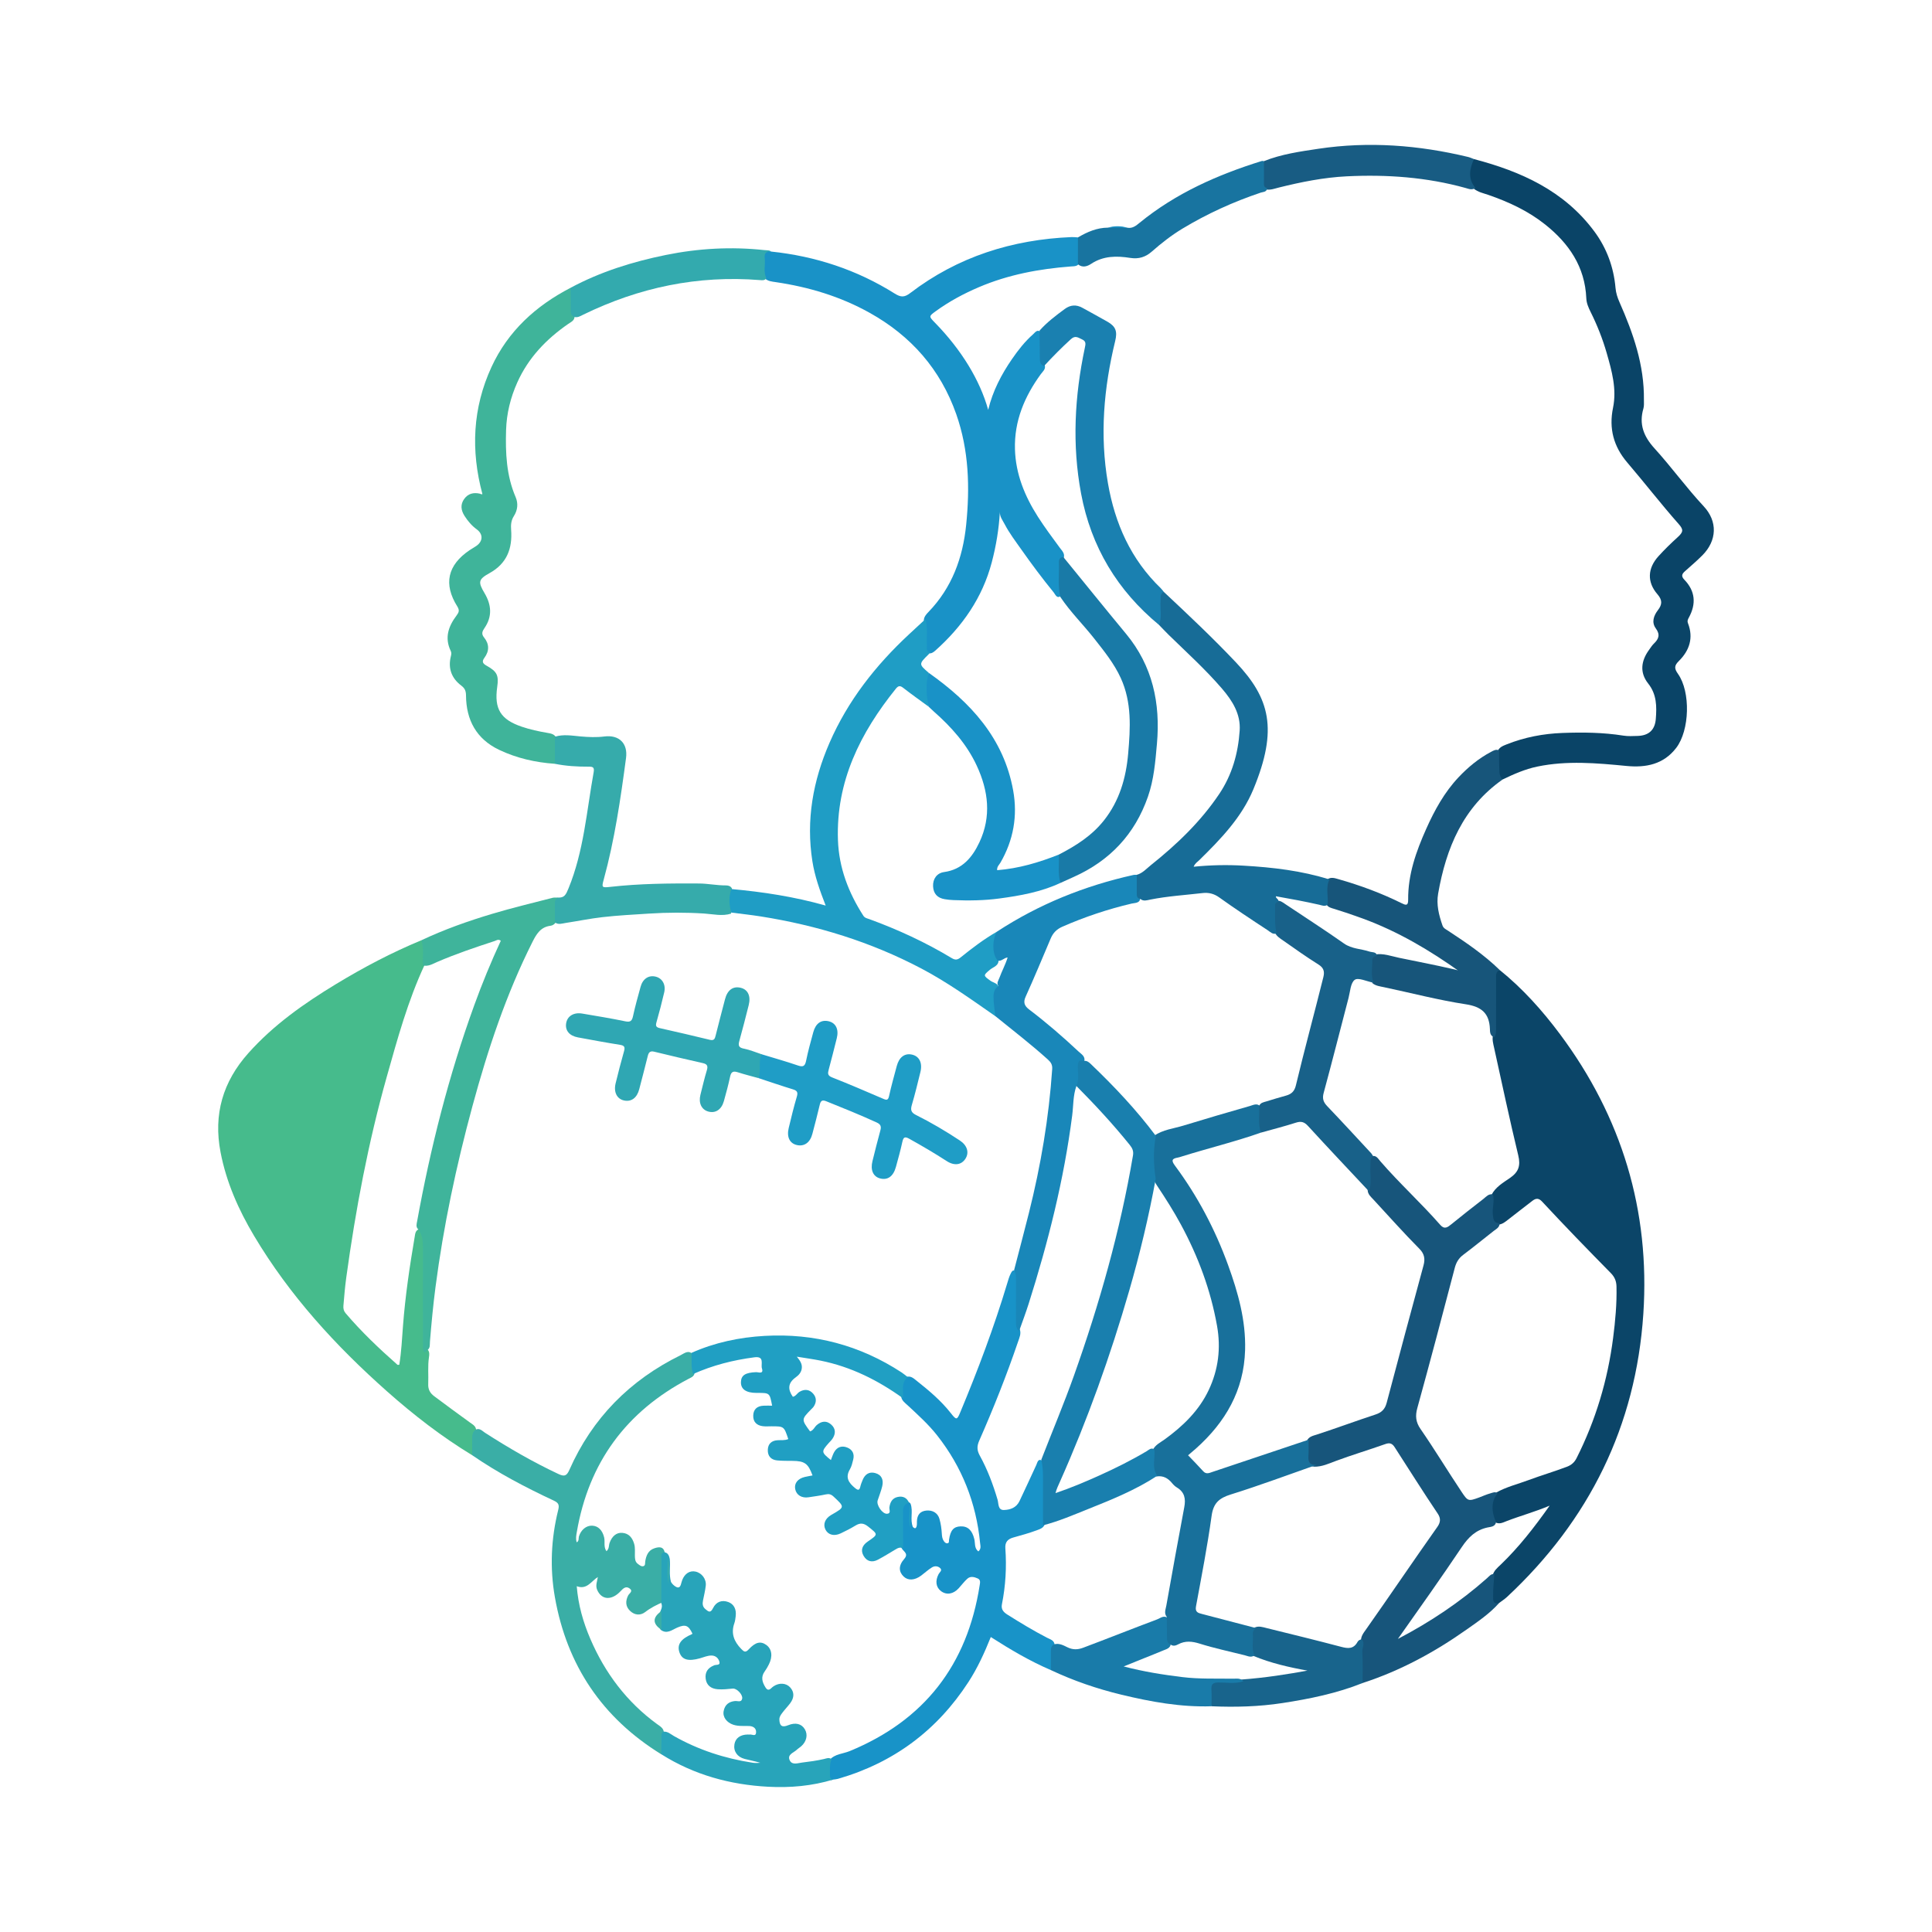 <?xml version="1.0" encoding="utf-8"?>
<!-- Generator: Adobe Illustrator 17.0.0, SVG Export Plug-In . SVG Version: 6.00 Build 0)  -->
<!DOCTYPE svg PUBLIC "-//W3C//DTD SVG 1.1//EN" "http://www.w3.org/Graphics/SVG/1.1/DTD/svg11.dtd">
<svg version="1.1" id="Layer_1" xmlns="http://www.w3.org/2000/svg" xmlns:xlink="http://www.w3.org/1999/xlink" x="0px" y="0px"
	 width="200px" height="200px" viewBox="0 0 200 200" enable-background="new 0 0 200 200" xml:space="preserve">

<g>
	<path fill="#0B4568" d="M155.25,100.415c2.38,1.922,4.406,4.185,6.228,6.626c6.413,8.594,9.347,18.285,8.64,28.961
		c-0.769,11.61-5.599,21.37-14.104,29.307c-0.253,0.236-0.551,0.423-0.827,0.633c-0.594,0.445-0.703-0.05-0.802-0.444
		c-0.2-0.795,0.028-1.578,0.124-2.362c0.101-0.52,0.498-0.835,0.849-1.172c1.878-1.803,3.466-3.843,5.062-6.1
		c-1.556,0.654-3.03,1.049-4.451,1.599c-0.398,0.154-0.806,0.387-1.243,0.082c-0.65-0.982-0.586-2.298,0.143-3.025
		c1.056-0.599,2.237-0.88,3.363-1.3c1.309-0.488,2.652-0.883,3.96-1.377c0.466-0.175,0.789-0.45,1.012-0.894
		c1.983-3.93,3.224-8.086,3.785-12.446c0.227-1.765,0.391-3.536,0.349-5.323c-0.013-0.561-0.19-0.987-0.582-1.385
		c-2.401-2.441-4.788-4.895-7.117-7.405c-0.329-0.355-0.615-0.378-0.99-0.094c-0.852,0.646-1.687,1.313-2.535,1.964
		c-0.306,0.235-0.599,0.485-1.009,0.514c-0.61-0.041-0.731-0.487-0.776-0.968c-0.067-0.706,0.021-1.41,0.072-2.114
		c0.419-0.817,1.207-1.263,1.911-1.75c0.891-0.616,1.116-1.263,0.856-2.343c-0.892-3.696-1.68-7.417-2.499-11.131
		c-0.094-0.428-0.216-0.851-0.117-1.297c0.168-1.635,0.005-3.272,0.059-4.906c0.013-0.409-0.028-0.821,0.045-1.226
		C154.714,100.711,154.795,100.377,155.25,100.415z"/>
	<path fill="#46BB8C" d="M48.881,150.643c-3.148-1.912-6.049-4.157-8.799-6.595c-5.341-4.733-10.117-9.96-13.786-16.123
		c-1.605-2.695-2.865-5.531-3.464-8.645c-0.755-3.921,0.238-7.304,2.881-10.264c2.607-2.919,5.759-5.136,9.074-7.146
		c2.835-1.719,5.762-3.265,8.83-4.532c0.575,0.439,0.365,1.077,0.407,1.647c0.022,0.294,0.007,0.593-0.061,0.884
		c-1.736,3.716-2.814,7.659-3.921,11.586c-1.922,6.818-3.23,13.765-4.194,20.778c-0.134,0.975-0.216,1.96-0.298,2.942
		c-0.024,0.289,0.035,0.542,0.224,0.764c1.637,1.923,3.462,3.658,5.354,5.326c0.044,0.039,0.1,0.042,0.207,0.007
		c0.217-1.321,0.28-2.683,0.384-4.035c0.237-3.091,0.69-6.151,1.21-9.203c0.053-0.309,0.068-0.672,0.463-0.797
		c0.682,0.522,0.628,1.295,0.633,2.013c0.019,3.162,0.018,6.324,0.005,9.486c-0.001,0.336-0.129,0.723,0.244,0.973
		c0.202,0.232,0.176,0.505,0.134,0.78c-0.142,0.928-0.039,1.863-0.078,2.793c-0.023,0.544,0.186,0.932,0.624,1.257
		c1.233,0.916,2.463,1.835,3.712,2.73c0.285,0.204,0.624,0.375,0.623,0.806c-0.138,0.549-0.175,1.106-0.171,1.67
		C49.119,150.058,49.148,150.393,48.881,150.643z"/>
	<path fill="#1992C7" d="M79.835,26.042c4.588,0.482,8.869,1.889,12.778,4.343c0.635,0.399,1.003,0.417,1.612-0.048
		c4.927-3.763,10.56-5.538,16.711-5.795c0.217-0.009,0.436,0.023,0.654,0.035c0.454,0.842,0.235,1.727,0.166,2.601
		c-0.171,0.423-0.562,0.379-0.907,0.406c-3.269,0.25-6.462,0.843-9.495,2.135c-1.592,0.678-3.111,1.493-4.512,2.515
		c-0.695,0.506-0.693,0.522-0.069,1.16c2.74,2.801,4.668,5.952,5.524,9.035c0.464-1.934,1.357-3.653,2.466-5.262
		c0.637-0.924,1.332-1.813,2.179-2.561c0.217-0.192,0.428-0.558,0.813-0.232c0.228,0.659,0.099,1.341,0.119,2.012
		c0.015,0.491,0.024,0.974,0.279,1.413c0.121,0.421-0.206,0.654-0.407,0.93c-1.69,2.318-2.761,4.855-2.678,7.775
		c0.072,2.567,1.013,4.856,2.375,6.99c0.708,1.108,1.497,2.161,2.275,3.221c0.219,0.298,0.533,0.576,0.404,1.021
		c-0.443,0.694-0.213,1.47-0.269,2.21c-0.043,0.565,0.072,1.128,0.027,1.693c-0.465,0.423-0.621-0.09-0.801-0.311
		c-1.177-1.442-2.29-2.933-3.361-4.456c-0.598-0.85-1.232-1.678-1.714-2.603c-0.21-0.404-0.521-0.779-0.497-1.285
		c-0.101,1.771-0.387,3.512-0.84,5.229c-0.969,3.673-3.041,6.631-5.837,9.131c-0.207,0.185-0.429,0.347-0.736,0.278
		c-0.425-0.217-0.372-0.627-0.378-0.994c-0.013-0.81-0.004-1.619-0.083-2.426c0.024-0.354,0.242-0.602,0.472-0.84
		c2.438-2.518,3.566-5.615,3.912-9.027c0.393-3.877,0.286-7.725-1.023-11.451c-1.635-4.655-4.683-8.114-8.976-10.507
		c-3.033-1.691-6.296-2.668-9.716-3.172c-0.403-0.059-0.823-0.094-1.144-0.402c-0.411-0.767-0.265-1.584-0.178-2.381
		C79.033,25.896,79.427,25.898,79.835,26.042z"/>
	<path fill="#0A4467" d="M152.579,16.466c4.887,1.283,9.35,3.286,12.468,7.495c1.279,1.727,2.002,3.692,2.19,5.84
		c0.046,0.526,0.199,1.002,0.413,1.485c1.423,3.22,2.574,6.514,2.527,10.103c-0.004,0.301,0.031,0.619-0.052,0.9
		c-0.477,1.618,0.028,2.895,1.139,4.116c1.766,1.943,3.306,4.082,5.102,6.007c1.456,1.56,1.38,3.541-0.128,5.066
		c-0.577,0.583-1.208,1.114-1.819,1.663c-0.309,0.278-0.406,0.509-0.055,0.872c1.134,1.173,1.239,2.498,0.468,3.914
		c-0.102,0.187-0.189,0.347-0.09,0.602c0.582,1.505,0.151,2.809-0.943,3.894c-0.481,0.477-0.499,0.765-0.095,1.336
		c1.327,1.872,1.206,5.848-0.181,7.66c-1.307,1.707-3.128,2.068-5.143,1.873c-3.082-0.298-6.163-0.576-9.242,0.065
		c-1.27,0.265-2.439,0.78-3.594,1.34c-0.531-0.066-0.509-0.518-0.55-0.867c-0.076-0.651-0.08-1.309,0.013-1.962
		c0.129-0.494,0.553-0.648,0.96-0.811c1.852-0.738,3.79-1.108,5.77-1.182c2.107-0.078,4.217-0.057,6.311,0.276
		c0.488,0.078,0.985,0.046,1.478,0.032c1.14-0.033,1.791-0.605,1.882-1.754c0.102-1.289,0.104-2.546-0.788-3.67
		c-0.9-1.134-0.742-2.347,0.092-3.489c0.162-0.221,0.306-0.461,0.503-0.649c0.496-0.474,0.669-0.921,0.197-1.564
		c-0.472-0.642-0.218-1.329,0.22-1.902c0.45-0.59,0.466-1.036-0.059-1.644c-1.092-1.264-1.018-2.686,0.111-3.93
		c0.625-0.689,1.293-1.341,1.984-1.967c0.602-0.545,0.618-0.789,0.108-1.367c-1.832-2.075-3.526-4.265-5.323-6.368
		c-1.416-1.658-1.914-3.524-1.473-5.662c0.401-1.949-0.123-3.81-0.65-5.653c-0.422-1.476-0.989-2.904-1.675-4.282
		c-0.221-0.444-0.42-0.899-0.441-1.402c-0.138-3.262-1.799-5.681-4.259-7.641c-1.756-1.4-3.765-2.331-5.876-3.062
		c-0.515-0.178-1.064-0.283-1.504-0.641C151.762,18.585,151.764,17.187,152.579,16.466z"/>
	<path fill="#17557B" d="M154.545,123.647c0.195,0.697-0.084,1.391-0.008,2.091c0.051,0.462,0.083,0.89,0.698,0.885
		c0.023,0.44-0.341,0.595-0.611,0.806c-1.056,0.827-2.093,1.677-3.166,2.482c-0.46,0.346-0.716,0.786-0.862,1.345
		c-1.267,4.845-2.545,9.687-3.878,14.515c-0.221,0.8-0.159,1.444,0.328,2.149c1.478,2.139,2.821,4.367,4.265,6.529
		c0.644,0.964,0.691,0.977,1.803,0.572c0.386-0.14,0.758-0.318,1.155-0.426c0.254-0.069,0.517-0.226,0.771,0.009
		c-0.644,0.67-0.708,1.828-0.163,2.959c-0.097,0.501-0.567,0.491-0.894,0.562c-1.212,0.263-1.969,1.003-2.65,2.015
		c-2.154,3.202-4.383,6.355-6.624,9.52c3.327-1.74,6.424-3.799,9.231-6.288c0.218-0.193,0.4-0.469,0.756-0.423
		c-0.05,0.756-0.141,1.512-0.13,2.267c0.005,0.327-0.078,0.913,0.621,0.726c-0.981,1.109-2.203,1.929-3.396,2.771
		c-3.315,2.339-6.855,4.253-10.729,5.511c-0.214-0.171-0.249-0.42-0.25-0.663c-0.004-1.221-0.092-2.444,0.079-3.66
		c-0.035-0.508,0.271-0.87,0.539-1.251c2.479-3.515,4.886-7.081,7.369-10.592c0.328-0.463,0.361-0.884,0.041-1.358
		c-1.532-2.272-2.984-4.596-4.472-6.896c-0.259-0.4-0.527-0.468-0.959-0.314c-1.703,0.607-3.439,1.12-5.134,1.753
		c-0.714,0.266-1.418,0.599-2.211,0.59c-0.566-0.047-0.817-0.394-0.838-0.921c-0.025-0.596-0.084-1.196,0.075-1.785
		c0.206-0.423,0.635-0.496,1.018-0.621c2.034-0.662,4.04-1.409,6.072-2.075c0.639-0.21,0.981-0.548,1.159-1.218
		c1.261-4.744,2.518-9.489,3.813-14.223c0.193-0.706,0.065-1.218-0.423-1.71c-1.641-1.655-3.187-3.398-4.769-5.107
		c-0.259-0.28-0.566-0.53-0.591-0.956c0.072-0.816,0.039-1.634,0.055-2.452c0.007-0.377-0.025-0.774,0.316-1.054
		c0.49-0.19,0.699,0.223,0.927,0.487c1.981,2.293,4.23,4.332,6.224,6.611c0.428,0.49,0.764,0.234,1.116-0.053
		c1.101-0.897,2.219-1.773,3.342-2.642C153.848,123.889,154.097,123.549,154.545,123.647z"/>
	<path fill="#1893C8" d="M108.781,172.885c-2.163-0.927-4.182-2.12-6.214-3.42c-0.657,1.637-1.368,3.197-2.307,4.645
		c-3.258,5.027-7.761,8.374-13.516,10.035c-0.156,0.045-0.322,0.053-0.483,0.077c-0.458,0.179-0.514-0.178-0.553-0.459
		c-0.074-0.537-0.094-1.081,0.179-1.583c0.547-0.622,1.377-0.621,2.073-0.907c7.732-3.183,12.174-8.928,13.455-17.161
		c0.042-0.273,0.121-0.573-0.21-0.715c-0.358-0.154-0.745-0.264-1.081,0.045c-0.323,0.296-0.585,0.651-0.88,0.975
		c-0.557,0.613-1.26,0.722-1.824,0.301c-0.537-0.401-0.627-1.06-0.255-1.769c0.103-0.196,0.425-0.384,0.149-0.63
		c-0.238-0.212-0.561-0.235-0.845-0.059c-0.397,0.245-0.738,0.567-1.111,0.845c-0.67,0.499-1.348,0.534-1.799,0.11
		c-0.518-0.486-0.574-1.13,0.036-1.821c0.569-0.644-0.227-0.82-0.289-1.234c-0.143-1.24-0.081-2.482-0.045-3.722
		c0.014-0.482,0.183-0.912,0.786-0.939c0.097,0.029,0.17,0.089,0.218,0.178c0.282,0.781-0.085,1.626,0.239,2.399
		c0.135,0.113,0.275,0.224,0.369-0.033c0.067-0.183,0.038-0.38,0.047-0.571c0.027-0.637,0.317-1.036,0.982-1.1
		c0.636-0.061,1.17,0.249,1.344,0.843c0.146,0.499,0.219,1.018,0.25,1.54c0.016,0.275,0.046,0.549,0.212,0.784
		c0.1,0.141,0.236,0.263,0.41,0.211c0.159-0.047,0.107-0.224,0.126-0.355c0.144-0.982,0.473-1.361,1.195-1.386
		c0.753-0.026,1.194,0.399,1.422,1.315c0.106,0.425-0.021,0.942,0.418,1.279c0.319-0.271,0.209-0.588,0.181-0.869
		c-0.402-4.147-1.871-7.874-4.452-11.149c-0.902-1.144-1.986-2.12-3.05-3.109c-0.261-0.243-0.561-0.446-0.654-0.821
		c-0.025-0.761-0.297-1.585,0.546-2.122c0.436-0.125,0.724,0.151,1.023,0.388c1.287,1.022,2.544,2.072,3.566,3.379
		c0.573,0.733,0.633,0.705,0.975-0.116c1.823-4.373,3.493-8.801,4.856-13.341c0.102-0.34,0.199-0.686,0.359-1.004
		c0.112-0.223,0.24-0.471,0.552-0.214c0.281,0.353,0.235,0.775,0.238,1.18c0.012,1.312,0.001,2.624,0.005,3.937
		c0.001,0.305,0.014,0.599,0.149,0.876c0.154,0.454-0.044,0.863-0.184,1.274c-1.186,3.478-2.542,6.89-4.022,10.252
		c-0.246,0.559-0.241,0.992,0.058,1.535c0.796,1.443,1.374,2.982,1.842,4.565c0.119,0.402,0.021,1.089,0.657,1.071
		c0.645-0.019,1.283-0.225,1.619-0.931c0.589-1.237,1.157-2.484,1.733-3.727c0.12-0.259,0.189-0.796,0.706-0.363
		c0.142,0.243,0.212,0.509,0.216,0.783c0.026,1.881,0.087,3.763-0.029,5.642c-0.102,0.444-0.478,0.561-0.84,0.695
		c-0.797,0.296-1.616,0.521-2.433,0.749c-0.593,0.166-0.867,0.491-0.822,1.122c0.139,1.946,0.027,3.88-0.356,5.795
		c-0.105,0.524,0.172,0.815,0.572,1.067c1.344,0.847,2.702,1.67,4.115,2.398c0.325,0.167,0.749,0.262,0.772,0.753
		c-0.146,0.526-0.142,1.066-0.15,1.605C109.024,172.244,109.078,172.611,108.781,172.885z"/>
	<path fill="#3AAEA6" d="M48.881,150.643c0.001-0.6,0.003-1.201,0.001-1.801c-0.001-0.341,0.07-0.65,0.374-0.857
		c0.415-0.177,0.668,0.15,0.95,0.331c2.442,1.573,4.95,3.023,7.581,4.262c0.607,0.286,0.863,0.243,1.149-0.403
		c2.376-5.376,6.267-9.304,11.527-11.89c0.384-0.189,0.799-0.575,1.253-0.091c0.18,0.642,0.112,1.307,0.183,1.959
		c-0.06,0.355-0.365,0.449-0.629,0.588c-6.45,3.391-10.326,8.66-11.559,15.855c-0.06,0.349-0.131,0.7-0.01,1.064
		c0.267-0.142,0.168-0.414,0.232-0.617c0.214-0.675,0.751-1.126,1.36-1.107c0.63,0.02,1.07,0.471,1.249,1.219
		c0.109,0.456-0.085,0.971,0.239,1.426c0.302-0.264,0.226-0.597,0.325-0.868c0.253-0.694,0.713-1.083,1.314-1.033
		c0.704,0.058,1.053,0.531,1.232,1.151c0.115,0.399,0.061,0.818,0.071,1.228c0.008,0.305,0.018,0.611,0.291,0.819
		c0.174,0.132,0.363,0.307,0.585,0.251c0.229-0.058,0.167-0.316,0.196-0.495c0.095-0.599,0.308-1.138,0.926-1.349
		c0.481-0.164,0.993-0.236,1.104,0.499c-0.236,1.387-0.065,2.784-0.109,4.175c-0.009,0.297,0.07,0.603-0.082,0.886
		c-0.644,0.28-1.265,0.585-1.832,1.025c-0.505,0.392-1.106,0.342-1.581-0.116c-0.473-0.456-0.487-1.004-0.199-1.587
		c0.112-0.226,0.565-0.446,0.142-0.74c-0.373-0.26-0.643-0.008-0.908,0.278c-0.93,1.003-1.98,0.936-2.436-0.12
		c-0.194-0.45-0.009-0.854,0.07-1.335c-0.685,0.431-1.131,1.35-2.186,0.953c0.155,1.952,0.671,3.737,1.405,5.447
		c1.523,3.546,3.774,6.54,6.915,8.83c0.302,0.22,0.671,0.407,0.7,0.861c-0.03,0.517-0.033,1.032-0.019,1.549
		c0.007,0.265,0.066,0.557-0.251,0.712c-6.104-3.767-9.764-9.198-11.01-16.249c-0.535-3.03-0.4-6.053,0.341-9.038
		c0.13-0.522,0.046-0.738-0.46-0.974C54.403,153.975,51.546,152.48,48.881,150.643z"/>
	<path fill="#3FB49A" d="M57.439,79.068c-2.011-0.14-3.956-0.58-5.774-1.447c-2.341-1.117-3.406-3.076-3.424-5.622
		c-0.003-0.46-0.113-0.741-0.485-1.022c-1.014-0.763-1.394-1.791-1.082-3.042c0.048-0.191,0.077-0.362-0.016-0.554
		c-0.658-1.361-0.233-2.556,0.604-3.666c0.238-0.316,0.331-0.532,0.084-0.925c-1.463-2.325-1.02-4.296,1.271-5.84
		c0.227-0.153,0.471-0.281,0.695-0.438c0.696-0.485,0.716-1.219,0.039-1.715c-0.518-0.379-0.922-0.855-1.263-1.391
		c-0.369-0.58-0.453-1.178-0.029-1.763c0.4-0.552,0.962-0.686,1.606-0.541c0.1,0.022,0.195,0.111,0.273,0.04
		c-1.211-4.506-1.014-8.905,0.938-13.144c1.714-3.723,4.593-6.343,8.197-8.209c0.319,0.294,0.244,0.687,0.256,1.053
		c0.02,0.613-0.036,1.232,0.144,1.832c0.059,0.491-0.342,0.643-0.647,0.855c-2.274,1.573-4.133,3.508-5.277,6.063
		c-0.701,1.567-1.107,3.199-1.16,4.926c-0.072,2.374,0.031,4.711,0.988,6.94c0.285,0.664,0.211,1.353-0.185,1.972
		c-0.283,0.443-0.32,0.907-0.281,1.416c0.145,1.93-0.434,3.489-2.233,4.482c-1.165,0.643-1.205,0.921-0.523,2.067
		c0.724,1.216,0.824,2.423-0.006,3.628c-0.218,0.317-0.342,0.597-0.048,0.957c0.556,0.68,0.568,1.408,0.045,2.115
		c-0.297,0.402-0.165,0.601,0.232,0.822c1.085,0.605,1.263,0.998,1.093,2.197c-0.323,2.282,0.354,3.37,2.542,4.115
		c0.86,0.293,1.743,0.482,2.635,0.635c0.38,0.065,0.768,0.124,0.952,0.542C57.684,77.302,57.91,78.206,57.439,79.068z"/>
	<path fill="#17557A" d="M155.185,77.682c0.008,0.735-0.004,1.471,0.035,2.204c0.015,0.287,0.09,0.591,0.324,0.811
		c-4.096,2.878-5.839,7.087-6.668,11.807c-0.2,1.14,0.077,2.226,0.448,3.297c0.103,0.298,0.353,0.399,0.577,0.547
		c1.877,1.232,3.734,2.491,5.349,4.067c-0.43,0.176-0.377,0.552-0.377,0.906c0,1.695-0.001,3.391,0.001,5.086
		c0,0.329,0.017,0.658-0.169,0.953c-0.47-0.102-0.459-0.534-0.471-0.841c-0.062-1.628-0.868-2.307-2.495-2.556
		c-2.855-0.437-5.661-1.176-8.492-1.773c-0.399-0.084-0.812-0.13-1.152-0.393c-0.545-0.986-0.43-2.42,0.236-2.985
		c0.868-0.153,1.679,0.17,2.502,0.34c1.85,0.384,3.708,0.734,5.549,1.163c0.291,0.068,0.597,0.1,0.819,0.337
		c-3.163-2.262-6.486-4.233-10.154-5.574c-0.952-0.348-1.911-0.675-2.88-0.974c-0.337-0.104-0.703-0.164-0.886-0.53
		c-0.126-0.849-0.255-1.697,0.108-2.523c0.381-0.297,0.781-0.148,1.174-0.037c2.244,0.638,4.425,1.443,6.517,2.48
		c0.42,0.208,0.699,0.323,0.692-0.349c-0.027-2.611,0.826-5.008,1.871-7.345c0.863-1.932,1.88-3.781,3.346-5.336
		c0.98-1.04,2.077-1.946,3.345-2.622C154.594,77.706,154.863,77.525,155.185,77.682z"/>
	<path fill="#28A4BA" d="M68.458,165.971c0.003-1.512,0-3.025,0.017-4.537c0.003-0.268-0.153-0.625,0.271-0.754
		c0.411,0.055,0.518,0.363,0.589,0.702c0.082,0.79-0.096,1.595,0.125,2.377c0.111,0.194,0.265,0.346,0.452,0.469
		c0.265,0.174,0.46,0.145,0.566-0.178c0.052-0.156,0.083-0.319,0.142-0.472c0.26-0.682,0.782-1.017,1.38-0.888
		c0.653,0.141,1.135,0.778,1.06,1.459c-0.057,0.517-0.185,1.024-0.285,1.535c-0.067,0.342-0.051,0.646,0.249,0.893
		c0.305,0.251,0.513,0.453,0.783-0.095c0.339-0.689,0.936-0.876,1.578-0.643c0.58,0.21,0.863,0.739,0.774,1.466
		c-0.03,0.244-0.057,0.496-0.138,0.726c-0.375,1.059-0.033,1.902,0.713,2.669c0.283,0.291,0.435,0.407,0.768,0.046
		c0.716-0.776,1.253-0.879,1.835-0.454c0.572,0.418,0.67,1.191,0.256,2.01c-0.124,0.245-0.259,0.487-0.42,0.706
		c-0.431,0.583-0.277,1.118,0.068,1.67c0.178,0.284,0.347,0.316,0.585,0.096c0.08-0.074,0.162-0.149,0.253-0.21
		c0.592-0.394,1.308-0.343,1.724,0.12c0.43,0.479,0.436,1.056-0.011,1.645c-0.265,0.349-0.574,0.663-0.834,1.017
		c-0.147,0.201-0.287,0.394-0.278,0.665c0.021,0.662,0.284,0.838,0.901,0.587c0.769-0.313,1.391-0.163,1.736,0.417
		c0.334,0.563,0.183,1.267-0.381,1.765c-0.144,0.127-0.316,0.222-0.452,0.355c-0.329,0.319-1.03,0.488-0.725,1.108
		c0.248,0.506,0.839,0.269,1.276,0.217c0.76-0.091,1.521-0.195,2.271-0.368c0.253-0.058,0.527-0.198,0.777,0.027
		c-0.227,0.534-0.159,1.098-0.167,1.654c-0.004,0.25,0.088,0.409,0.347,0.447c-2.197,0.667-4.451,0.866-6.73,0.746
		c-3.963-0.209-7.691-1.23-11.074-3.364c0.004-0.531,0-1.062,0.014-1.593c0.007-0.259-0.083-0.549,0.186-0.744
		c0.455-0.055,0.765,0.258,1.114,0.456c2.537,1.435,5.26,2.316,8.133,2.757c0.217,0.033,0.437,0.04,0.797,0.006
		c-0.619-0.181-1.125-0.271-1.621-0.4c-0.769-0.2-1.175-0.805-1.053-1.522c0.108-0.635,0.617-1.001,1.395-1.004
		c0.055,0,0.112,0.015,0.164,0.004c0.244-0.052,0.674,0.27,0.683-0.252c0.007-0.41-0.301-0.615-0.719-0.632
		c-0.546-0.022-1.099,0.044-1.633-0.13c-0.692-0.225-1.121-0.797-1.009-1.406c0.118-0.645,0.518-0.988,1.187-1.052
		c0.255-0.024,0.661,0.181,0.735-0.257c0.069-0.412-0.562-1.071-0.973-1.03c-0.52,0.052-1.037,0.108-1.558,0.069
		c-0.728-0.054-1.162-0.438-1.247-1.077c-0.09-0.677,0.205-1.131,0.874-1.402c0.202-0.082,0.62,0.018,0.555-0.318
		c-0.073-0.374-0.37-0.687-0.815-0.694c-0.416-0.006-0.801,0.171-1.196,0.283c-1.237,0.351-1.891,0.155-2.146-0.642
		c-0.25-0.784,0.158-1.366,1.295-1.851c0.024-0.01,0.042-0.035,0.063-0.053c-0.412-0.873-0.732-0.99-1.564-0.633
		c-0.553,0.237-1.09,0.727-1.744,0.218c-0.233-0.554-0.144-1.125-0.096-1.693C68.406,166.678,68.625,166.358,68.458,165.971z"/>
	<path fill="#3FB49B" d="M44.23,139.775c-0.125,0.075-0.241,0.435-0.389,0.056c-0.084-0.217-0.059-0.482-0.059-0.725
		c-0.003-3.329-0.002-6.657-0.002-9.985c0-0.659-0.065-1.301-0.474-1.854c-0.281-0.245-0.178-0.552-0.125-0.842
		c1.383-7.613,3.274-15.09,5.916-22.371c0.821-2.264,1.736-4.487,2.746-6.667c-0.264-0.207-0.458-0.031-0.644,0.03
		c-2.005,0.655-4.002,1.328-5.942,2.164c-0.46,0.198-0.923,0.501-1.478,0.357c-0.044-0.867,0.131-1.748-0.162-2.6
		c2.368-1.117,4.832-1.99,7.334-2.738c2.061-0.617,4.158-1.116,6.241-1.657c0.178-0.046,0.376-0.019,0.564-0.025
		c-0.142,0.852,0.049,1.732-0.223,2.573c-0.134,0.188-0.328,0.317-0.543,0.343c-1.01,0.124-1.447,0.835-1.859,1.654
		c-2.737,5.433-4.637,11.172-6.224,17.021c-1.672,6.162-2.999,12.398-3.824,18.734c-0.244,1.873-0.421,3.754-0.574,5.636
		C44.482,139.194,44.56,139.55,44.23,139.775z"/>
	<path fill="#36ABAB" d="M57.441,95.482c0-0.598,0.012-1.195-0.005-1.792c-0.009-0.316,0.023-0.594,0.32-0.773
		c0.672,0.037,0.827-0.299,1.089-0.935c1.591-3.868,1.879-7.994,2.609-12.034c0.098-0.542-0.096-0.585-0.529-0.583
		c-1.169,0.005-2.336-0.062-3.486-0.297c0.001-0.934,0.001-1.868,0.002-2.803c0.886-0.277,1.785-0.107,2.669-0.029
		c0.824,0.073,1.634,0.108,2.457,0.004c1.517-0.191,2.442,0.709,2.24,2.227c-0.564,4.239-1.181,8.469-2.314,12.604
		c-0.217,0.793-0.199,0.838,0.668,0.74c3.056-0.346,6.122-0.37,9.191-0.352c0.936,0.005,1.852,0.204,2.785,0.198
		c0.246-0.002,0.494,0.059,0.632,0.311c-0.019,0.871,0.172,1.751-0.097,2.614c-0.918,0.283-1.851,0.047-2.759-0.012
		c-1.916-0.124-3.816-0.119-5.733,0.005c-1.61,0.104-3.221,0.186-4.824,0.369c-1.278,0.146-2.54,0.409-3.811,0.601
		C58.18,95.601,57.794,95.759,57.441,95.482z"/>
	<path fill="#18648C" d="M140.998,169.714c0.318,0.426,0.002,0.873,0.03,1.313c0.068,1.062,0.029,2.131,0.033,3.197
		c-2.672,1.07-5.47,1.64-8.299,2.075c-2.435,0.374-4.888,0.44-7.347,0.333c-0.444-0.68-0.278-1.422-0.182-2.141
		c0.064-0.476,0.484-0.524,0.884-0.546c0.815-0.045,1.636,0.077,2.446-0.086c2.352-0.17,4.679-0.528,7.045-0.966
		c-0.11-0.004-0.145,0.068-0.207,0.057c-1.933-0.346-3.843-0.78-5.666-1.537c-0.402-0.991-0.559-1.972,0.12-2.919
		c0.433-0.211,0.857-0.057,1.278,0.047c2.573,0.635,5.149,1.262,7.711,1.94c0.71,0.188,1.275,0.229,1.679-0.498
		C140.613,169.82,140.781,169.701,140.998,169.714z"/>
	<path fill="#197BA9" d="M128.706,174.046c-0.844,0.291-1.716,0.117-2.572,0.122c-0.58,0.004-0.768,0.195-0.729,0.754
		c0.039,0.567,0.01,1.14,0.01,1.71c-3.172,0.106-6.263-0.459-9.321-1.196c-2.517-0.607-4.965-1.444-7.313-2.551
		c0.003-0.647,0.012-1.295,0.007-1.942c-0.002-0.314,0.03-0.597,0.368-0.734c0.493-0.12,0.919,0.108,1.326,0.309
		c0.557,0.275,1.064,0.274,1.647,0.055c2.557-0.961,5.093-1.973,7.65-2.932c0.351-0.132,0.709-0.476,1.131-0.135
		c0.296,0.88-0.015,1.824,0.288,2.703c-0.076,0.433-0.458,0.51-0.776,0.643c-1.31,0.549-2.639,1.054-4.1,1.657
		c2.092,0.548,4.075,0.857,6.073,1.102c1.746,0.215,3.496,0.141,5.246,0.167C128.01,173.783,128.42,173.686,128.706,174.046z"/>
	<path fill="#185C83" d="M152.579,16.466c-0.443,1.02-0.655,2.028,0.156,2.982c-0.336,0.267-0.69,0.104-1.019,0.012
		c-4.03-1.118-8.147-1.411-12.299-1.207c-2.385,0.117-4.727,0.588-7.045,1.165c-0.422,0.105-0.838,0.273-1.29,0.198
		c-0.196-0.052-0.361-0.167-0.389-0.365c-0.122-0.866-0.309-1.741,0.154-2.574c1.814-0.722,3.737-0.993,5.645-1.278
		c5.213-0.778,10.373-0.379,15.481,0.848C152.18,16.297,152.377,16.392,152.579,16.466z"/>
	<path fill="#1874A0" d="M130.846,16.677c-0.001,0.723-0.003,1.446-0.001,2.169c0.001,0.263-0.053,0.56,0.331,0.62
		c-0.028,0.425-0.408,0.389-0.663,0.474c-2.839,0.953-5.545,2.183-8.112,3.732c-1.132,0.684-2.164,1.49-3.149,2.357
		c-0.667,0.587-1.367,0.81-2.257,0.669c-1.396-0.221-2.775-0.223-4.038,0.613c-0.402,0.267-0.901,0.438-1.369,0.044
		c0-0.926,0.001-1.852,0.001-2.778c0.96-0.566,1.962-1.005,3.105-1.011c0.666-0.106,1.332-0.116,1.998,0.006
		c0.547,0.105,0.913-0.211,1.3-0.526c3.737-3.046,8.051-4.955,12.611-6.375C130.677,16.649,130.765,16.674,130.846,16.677z"/>
	<path fill="#33AAAE" d="M59.44,32.805c-0.386-0.16-0.353-0.498-0.354-0.825c-0.002-0.73-0.008-1.461-0.013-2.191
		c3.104-1.666,6.43-2.699,9.864-3.397c3.367-0.684,6.767-0.873,10.19-0.502c0.24,0.026,0.496-0.011,0.708,0.151
		c-0.528-0.056-0.734,0.185-0.671,0.703c0.083,0.683-0.165,1.394,0.171,2.056c-0.166,0.253-0.42,0.216-0.664,0.196
		c-6.435-0.518-12.518,0.758-18.3,3.581C60.08,32.721,59.794,32.911,59.44,32.805z"/>
	<path fill="#1992C7" d="M116.693,23.572c-0.666-0.002-1.332-0.004-1.998-0.006C115.361,23.373,116.027,23.37,116.693,23.572z"/>
	<path fill="#1F9DC5" d="M96.279,67.523c-0.044,0.065-0.079,0.139-0.134,0.194c-1.045,1.033-1.046,1.032-0.004,1.933
		c0.043,1.163,0.201,2.327-0.03,3.487c-0.859-0.631-1.731-1.246-2.571-1.901c-0.319-0.249-0.509-0.304-0.794,0.05
		c-3.689,4.578-6.208,9.607-6.002,15.666c0.098,2.864,1.087,5.451,2.63,7.844c0.156,0.242,0.403,0.273,0.622,0.353
		c2.964,1.082,5.816,2.4,8.519,4.029c0.369,0.223,0.599,0.198,0.924-0.064c1.194-0.962,2.412-1.892,3.747-2.658
		c0.079,0.598-0.169,1.175-0.105,1.779c0.041,0.386,0.074,0.761,0.283,1.097c0.065,0.646-0.533,0.76-0.882,1.051
		c-0.708,0.592-0.71,0.601,0.057,1.148c0.295,0.21,0.748,0.242,0.857,0.688c-0.372,0.647-0.327,1.346-0.26,2.048
		c0.03,0.313,0.165,0.641-0.103,0.922c-2.49-1.734-4.954-3.506-7.649-4.926c-5.23-2.755-10.794-4.469-16.615-5.392
		c-1.018-0.161-2.044-0.27-3.066-0.402c-0.222-0.814-0.3-1.627,0.023-2.436c3.248,0.298,6.466,0.782,9.748,1.71
		c-0.615-1.58-1.131-3.035-1.374-4.572c-0.674-4.272,0.059-8.339,1.766-12.265c1.901-4.371,4.779-8.029,8.246-11.253
		c0.56-0.521,1.123-1.039,1.684-1.559c0.284,0.894,0.102,1.815,0.158,2.721C95.972,67.088,95.833,67.443,96.279,67.523z"/>
	<path fill="#1A80B0" d="M119.992,64.7c-4.325-3.567-7.045-8.088-8.079-13.608c-0.947-5.056-0.67-10.083,0.389-15.086
		c0.081-0.383,0.155-0.674-0.29-0.873c-0.389-0.173-0.69-0.446-1.15-0.026c-0.973,0.888-1.897,1.819-2.786,2.788
		c-0.462-0.163-0.431-0.562-0.436-0.935c-0.013-0.913-0.016-1.826-0.024-2.739c0.768-0.863,1.683-1.554,2.608-2.236
		c0.594-0.438,1.2-0.471,1.841-0.113c0.859,0.48,1.728,0.942,2.581,1.432c0.858,0.493,1.04,1.001,0.798,1.998
		c-1.183,4.86-1.61,9.76-0.75,14.724c0.724,4.177,2.375,7.887,5.471,10.87c0.116,0.112,0.207,0.248,0.31,0.373
		c-0.092,0.811-0.081,1.625-0.094,2.44C120.376,64.077,120.429,64.491,119.992,64.7z"/>
	<path fill="#197AA7" d="M109.617,88.463c1.757-0.908,3.407-1.948,4.66-3.53c1.607-2.03,2.288-4.384,2.51-6.913
		c0.233-2.658,0.388-5.306-0.765-7.829c-0.69-1.51-1.725-2.785-2.741-4.078c-1.147-1.459-2.481-2.766-3.515-4.315
		c-0.285-1.182-0.101-2.383-0.148-3.575c-0.012-0.31,0.11-0.529,0.449-0.57c2.165,2.653,4.313,5.32,6.498,7.957
		c2.757,3.326,3.571,7.183,3.201,11.38c-0.163,1.853-0.313,3.709-0.933,5.486c-1.353,3.88-3.935,6.622-7.671,8.298
		c-0.461,0.207-0.92,0.416-1.38,0.625C109.094,90.454,109.264,89.463,109.617,88.463z"/>
	<path fill="#18709B" d="M136.302,151.637c-2.961,1.035-5.901,2.139-8.894,3.071c-1.209,0.376-1.8,0.894-1.982,2.209
		c-0.434,3.139-1.041,6.255-1.617,9.373c-0.113,0.611,0.228,0.685,0.643,0.793c1.874,0.486,3.746,0.979,5.619,1.469
		c-0.286,0.123-0.402,0.349-0.376,0.648c0.063,0.717-0.164,1.456,0.164,2.153c-0.336,0.278-0.683,0.08-1.009-0.002
		c-1.559-0.393-3.136-0.724-4.671-1.206c-0.756-0.237-1.482-0.32-2.215,0.075c-0.234,0.126-0.509,0.221-0.773,0.03
		c-0.383-0.153-0.387-0.479-0.386-0.818c0.002-0.682-0.01-1.364-0.017-2.046c-0.313-0.38-0.12-0.787-0.05-1.179
		c0.605-3.395,1.216-6.79,1.856-10.179c0.168-0.887,0.036-1.561-0.762-2.044c-0.186-0.113-0.351-0.268-0.488-0.437
		c-0.424-0.521-0.935-0.821-1.631-0.703c-0.571-0.383-0.444-0.983-0.465-1.53c-0.015-0.399-0.033-0.803,0.076-1.195
		c0.262-0.554,0.807-0.798,1.266-1.131c1.883-1.371,3.529-2.96,4.537-5.095c0.997-2.111,1.272-4.326,0.86-6.643
		c-0.658-3.702-1.949-7.169-3.73-10.467c-0.755-1.398-1.605-2.737-2.486-4.057c-0.168-0.252-0.307-0.517-0.402-0.807
		c-0.141-1.457-0.352-2.916,0.125-4.355c0.896-0.628,1.983-0.73,2.989-1.037c2.294-0.701,4.596-1.377,6.903-2.035
		c0.345-0.098,0.72-0.319,1.072,0.015c0.202,0.91,0.246,1.824,0.068,2.743c-2.699,0.948-5.481,1.619-8.209,2.473
		c-0.13,0.041-0.26,0.086-0.394,0.109c-0.604,0.104-0.694,0.294-0.293,0.833c2.346,3.155,4.161,6.606,5.502,10.296
		c1.031,2.837,1.847,5.73,1.76,8.796c-0.118,4.183-2.039,7.47-5.086,10.193c-0.264,0.236-0.539,0.462-0.816,0.699
		c0.531,0.558,1.061,1.089,1.561,1.648c0.317,0.354,0.633,0.184,0.964,0.073c3.315-1.111,6.63-2.222,9.946-3.333
		c-0.002,0.563,0.027,1.129-0.013,1.69C135.398,151.374,135.622,151.705,136.302,151.637z"/>
	<path fill="#186189" d="M130.524,117.252c-0.303-0.91-0.127-1.85-0.17-2.776c0.131-0.334,0.451-0.367,0.733-0.456
		c0.679-0.215,1.364-0.413,2.049-0.605c0.563-0.157,0.869-0.458,1.009-1.04c0.9-3.756,1.918-7.482,2.85-11.23
		c0.15-0.605,0.011-0.974-0.512-1.301c-1.23-0.77-2.414-1.612-3.602-2.446c-0.335-0.235-0.699-0.44-0.892-0.83
		c-0.357-0.872-0.234-1.782-0.21-2.682c0.007-0.248,0.076-0.492,0.336-0.615c0.397-0.103,0.678,0.146,0.967,0.34
		c2.02,1.352,4.067,2.665,6.055,4.064c0.802,0.564,1.762,0.539,2.634,0.832c0.286,0.096,0.691-0.003,0.791,0.437
		c-0.262,0.037-0.512,0.14-0.503,0.435c0.024,0.778-0.186,1.572,0.137,2.333c-0.027,0.001-0.056,0.007-0.082,0.002
		c-0.643-0.12-1.505-0.547-1.871-0.283c-0.437,0.314-0.47,1.214-0.642,1.869c-0.859,3.279-1.687,6.566-2.576,9.837
		c-0.162,0.594-0.03,0.956,0.368,1.373c1.532,1.604,3.032,3.237,4.541,4.863c0.089,0.096,0.146,0.222,0.219,0.335
		c-0.381,0.235-0.252,0.617-0.282,0.957c-0.077,0.884,0.18,1.788-0.164,2.655c-2.105-2.25-4.224-4.488-6.304-6.761
		c-0.394-0.431-0.725-0.512-1.267-0.337C132.944,116.605,131.729,116.913,130.524,117.252z"/>
	<path fill="#209FC3" d="M93.471,144.743c-2.581-1.858-5.375-3.254-8.513-3.889c-0.774-0.157-1.558-0.261-2.47-0.411
		c0.323,0.402,0.546,0.717,0.518,1.144c-0.03,0.465-0.317,0.769-0.643,1.003c-0.808,0.579-0.826,1.239-0.288,2.003
		c0.31-0.056,0.446-0.373,0.704-0.521c0.523-0.3,1.017-0.246,1.406,0.206c0.364,0.422,0.347,0.902,0.028,1.36
		c-0.062,0.089-0.148,0.16-0.225,0.238c-1.04,1.062-1.04,1.062-0.131,2.3c0.349-0.095,0.456-0.451,0.702-0.66
		c0.488-0.416,1.003-0.474,1.482-0.051c0.48,0.424,0.488,0.954,0.132,1.478c-0.107,0.157-0.251,0.289-0.378,0.433
		c-0.791,0.901-0.785,0.954,0.22,1.766c0.114-0.282,0.196-0.57,0.34-0.823c0.3-0.527,0.782-0.69,1.333-0.478
		c0.556,0.214,0.787,0.662,0.637,1.254c-0.087,0.343-0.165,0.708-0.342,1.006c-0.509,0.856-0.116,1.411,0.533,1.941
		c0.301,0.246,0.451,0.266,0.546-0.151c0.054-0.238,0.149-0.468,0.243-0.695c0.242-0.584,0.678-0.877,1.302-0.705
		c0.682,0.188,0.871,0.72,0.723,1.356c-0.118,0.504-0.319,0.988-0.477,1.483c-0.151,0.472,0.501,1.419,0.986,1.373
		c0.429-0.041,0.198-0.435,0.231-0.662c0.077-0.541,0.299-0.955,0.853-1.077c0.539-0.118,0.964,0.072,1.185,0.613
		c-0.553,0.105-0.631,0.501-0.627,0.976c0.012,1.248,0.005,2.497,0.006,3.745c-0.311-0.187-0.564-0.034-0.829,0.125
		c-0.586,0.354-1.171,0.712-1.775,1.034c-0.599,0.319-1.14,0.195-1.483-0.397c-0.352-0.608-0.112-1.11,0.429-1.481
		c1.102-0.758,1.08-0.722,0.036-1.556c-0.466-0.372-0.831-0.39-1.312-0.096c-0.49,0.299-1.005,0.56-1.524,0.806
		c-0.674,0.32-1.293,0.159-1.57-0.377c-0.282-0.546-0.064-1.138,0.558-1.513c0.023-0.014,0.048-0.027,0.072-0.041
		c1.38-0.796,1.371-0.787,0.195-1.884c-0.254-0.237-0.473-0.29-0.802-0.218c-0.587,0.129-1.186,0.204-1.781,0.297
		c-0.703,0.109-1.257-0.231-1.381-0.841c-0.121-0.597,0.263-1.092,0.989-1.262c0.266-0.062,0.536-0.107,0.804-0.158
		c-0.451-1.242-0.818-1.501-2.097-1.508c-0.521-0.003-1.044,0.002-1.561-0.047c-0.643-0.061-0.995-0.453-0.972-1.1
		c0.022-0.608,0.373-0.943,0.991-0.989c0.376-0.028,0.764,0.037,1.128-0.121c-0.442-1.322-0.442-1.322-1.738-1.322
		c-0.302,0-0.607,0.026-0.904-0.012c-0.63-0.081-1.003-0.446-0.986-1.096c0.017-0.656,0.406-0.989,1.05-1.024
		c0.298-0.016,0.598-0.003,0.906-0.003c-0.253-1.32-0.253-1.32-1.485-1.323c-0.055,0-0.11,0-0.165,0
		c-1.054-0.005-1.6-0.393-1.578-1.121c0.021-0.711,0.46-0.979,1.562-1.026c0.239-0.01,0.813,0.244,0.612-0.387
		c-0.137-0.429,0.31-1.292-0.777-1.151c-2.197,0.285-4.318,0.824-6.342,1.73c-0.263-0.712-0.115-1.458-0.183-2.187
		c2.415-1.075,4.958-1.612,7.585-1.76c5.136-0.29,9.865,0.969,14.175,3.783c0.226,0.148,0.432,0.327,0.647,0.492
		C93.211,143.15,93.573,144.001,93.471,144.743z"/>
	<path fill="#1987B9" d="M111.431,112.424c-0.357,0.983-0.307,2.027-0.437,3.042c-0.856,6.657-2.488,13.132-4.513,19.516
		c-0.301,0.948-0.656,1.879-0.986,2.817c-0.329-0.28-0.327-0.659-0.326-1.045c0.004-1.412-0.001-2.824,0.004-4.237
		c0.001-0.356,0.007-0.707-0.197-1.022c0.513-1.976,1.039-3.949,1.536-5.93c1.228-4.897,2.07-9.857,2.411-14.899
		c0.03-0.441-0.132-0.699-0.441-0.978c-1.75-1.581-3.618-3.017-5.447-4.5c-0.066-0.669-0.191-1.329-0.186-2.011
		c0.003-0.479,0.121-0.834,0.508-1.101c-0.229-0.308,0.001-0.57,0.096-0.835c0.256-0.707,0.623-1.371,0.857-2.123
		c-0.387,0.033-0.622,0.414-1.005,0.328c-0.576-0.535-0.637-2.069-0.118-2.991c4.352-2.851,9.095-4.759,14.164-5.883
		c0.104-0.023,0.217-0.01,0.326-0.014c0.346,0.391,0.218,0.87,0.237,1.318c0.015,0.352,0.035,0.701,0.133,1.04
		c-0.017,0.607-0.547,0.539-0.898,0.622c-2.459,0.577-4.84,1.374-7.155,2.386c-0.6,0.262-0.974,0.635-1.225,1.226
		c-0.855,2.015-1.695,4.037-2.597,6.032c-0.263,0.581-0.131,0.945,0.368,1.323c1.789,1.355,3.484,2.825,5.122,4.358
		c0.278,0.26,0.701,0.482,0.588,0.994c-0.511,0.281-0.409,0.774-0.448,1.234C111.763,111.554,111.999,112.107,111.431,112.424z"/>
	<path fill="#197FAE" d="M111.431,112.424c0.312-0.693,0.12-1.425,0.149-2.137c0.02-0.489,0.215-0.616,0.651-0.465
		c0.273-0.028,0.475,0.118,0.654,0.29c2.437,2.33,4.75,4.772,6.771,7.479c-0.288,1.48-0.246,2.962-0.017,4.444
		c-0.717,3.901-1.638,7.754-2.74,11.564c-1.957,6.77-4.323,13.391-7.193,19.83c-0.155,0.348-0.326,0.691-0.44,1.136
		c1.576-0.531,3.056-1.158,4.523-1.818c1.673-0.753,3.314-1.571,4.894-2.508c0.235-0.139,0.471-0.414,0.81-0.207
		c0.126,0.91-0.305,1.882,0.308,2.737c-2.226,1.465-4.682,2.456-7.138,3.438c-1.542,0.617-3.071,1.281-4.688,1.693
		c-0.002-1.532-0.012-3.065-0.002-4.597c0.005-0.738-0.002-1.472-0.179-2.194c1.124-2.904,2.338-5.772,3.382-8.708
		c2.644-7.433,4.788-14.996,6.109-22.784c0.081-0.475-0.071-0.769-0.341-1.104C115.222,116.376,113.361,114.369,111.431,112.424z"/>
	<path fill="#209FC3" d="M94.143,155.742c0.271,0.859-0.07,1.764,0.199,2.623C93.904,157.518,94.244,156.613,94.143,155.742z"/>
	<path fill="#176C97" d="M118.048,93.057c-0.368-0.058-0.374-0.329-0.372-0.615c0.005-0.627,0.001-1.254,0-1.881
		c0.605-0.164,1.003-0.636,1.465-1.005c2.683-2.142,5.147-4.495,7.075-7.367c1.333-1.987,1.955-4.208,2.114-6.554
		c0.117-1.718-0.754-3.095-1.828-4.347c-1.713-1.996-3.667-3.756-5.543-5.591c-0.331-0.324-0.646-0.664-0.968-0.996
		c0.316-0.818,0.085-1.669,0.153-2.503c0.028-0.342-0.089-0.729,0.331-0.928c2.538,2.379,5.072,4.763,7.463,7.292
		c3.514,3.717,4.388,6.917,1.808,13.149c-1.201,2.901-3.382,5.159-5.603,7.336c-0.191,0.187-0.437,0.321-0.576,0.676
		c1.753-0.176,3.464-0.209,5.17-0.11c3.007,0.175,5.993,0.517,8.884,1.429c-0.411,0.844-0.092,1.742-0.19,2.608
		c-0.28,0.227-0.576,0.074-0.853,0.011c-1.484-0.336-2.978-0.615-4.496-0.88c-0.044,0.247,0.4,0.313,0.214,0.591
		c-0.353,0.059-0.3,0.336-0.298,0.574c0.005,0.897-0.071,1.799,0.165,2.681c-0.41,0.152-0.667-0.158-0.948-0.342
		c-1.691-1.104-3.374-2.221-5.017-3.396c-0.519-0.371-1.078-0.512-1.698-0.441c-1.814,0.21-3.64,0.321-5.436,0.68
		C118.724,93.196,118.369,93.33,118.048,93.057z"/>
	<path fill="#3AAEA6" d="M68.47,168.713c-0.938-0.616-0.938-1.291-0.001-1.927C68.469,167.428,68.47,168.071,68.47,168.713z"/>
	<path fill="#3AAEA6" d="M69.133,161.32c0.211,0.87,0.058,1.751,0.085,2.627C69.006,163.077,69.163,162.195,69.133,161.32z"/>
	<path fill="#1F9DC6" d="M78.866,109.144c1.244,0.38,2.499,0.73,3.729,1.153c0.556,0.191,0.74,0.065,0.854-0.496
		c0.201-0.99,0.475-1.967,0.74-2.943c0.251-0.924,0.823-1.32,1.593-1.138c0.746,0.176,1.07,0.839,0.842,1.756
		c-0.271,1.087-0.549,2.173-0.838,3.256c-0.101,0.38-0.127,0.614,0.356,0.803c1.781,0.698,3.537,1.459,5.295,2.214
		c0.356,0.153,0.503,0.149,0.6-0.292c0.227-1.041,0.522-2.067,0.794-3.098c0.242-0.917,0.816-1.351,1.565-1.19
		c0.769,0.165,1.118,0.858,0.883,1.813c-0.281,1.142-0.556,2.286-0.889,3.413c-0.152,0.514-0.064,0.779,0.436,1.029
		c1.568,0.782,3.077,1.673,4.539,2.641c0.759,0.503,0.986,1.237,0.583,1.877c-0.413,0.655-1.15,0.766-1.939,0.256
		c-1.265-0.818-2.562-1.579-3.878-2.311c-0.43-0.239-0.606-0.205-0.716,0.303c-0.191,0.881-0.433,1.752-0.673,2.622
		c-0.269,0.972-0.856,1.384-1.639,1.177c-0.713-0.188-1.016-0.868-0.785-1.791c0.265-1.061,0.526-2.123,0.817-3.177
		c0.115-0.416,0.03-0.635-0.386-0.825c-1.718-0.784-3.466-1.493-5.217-2.195c-0.422-0.169-0.575-0.053-0.672,0.367
		c-0.234,1.012-0.504,2.016-0.767,3.021c-0.234,0.891-0.839,1.319-1.6,1.146c-0.741-0.168-1.071-0.823-0.847-1.761
		c0.261-1.09,0.525-2.181,0.843-3.255c0.134-0.454,0.025-0.62-0.409-0.752c-1.196-0.364-2.378-0.773-3.566-1.164
		c-0.263-0.767-0.107-1.528,0.045-2.285C78.582,109.179,78.708,109.105,78.866,109.144z"/>
	<path fill="#2FA7B3" d="M78.866,109.144c-0.418,0.777-0.025,1.671-0.357,2.46c-0.71-0.198-1.427-0.375-2.128-0.601
		c-0.454-0.146-0.689-0.077-0.797,0.436c-0.18,0.855-0.412,1.701-0.647,2.544c-0.248,0.891-0.881,1.297-1.631,1.079
		c-0.691-0.201-1.011-0.889-0.798-1.73c0.215-0.849,0.411-1.703,0.665-2.541c0.136-0.448,0.031-0.639-0.422-0.74
		c-1.681-0.378-3.359-0.772-5.033-1.181c-0.439-0.107-0.575,0.094-0.666,0.465c-0.282,1.142-0.583,2.279-0.878,3.418
		c-0.234,0.902-0.818,1.332-1.577,1.167c-0.727-0.158-1.089-0.856-0.87-1.767c0.269-1.117,0.561-2.229,0.873-3.335
		c0.117-0.415,0.048-0.584-0.41-0.657c-1.459-0.232-2.912-0.503-4.364-0.771c-0.879-0.162-1.33-0.708-1.222-1.442
		c0.112-0.758,0.778-1.176,1.675-1.023c1.483,0.253,2.97,0.492,4.442,0.8c0.551,0.115,0.704-0.044,0.813-0.553
		c0.218-1.015,0.504-2.016,0.778-3.019c0.228-0.836,0.847-1.237,1.578-1.048c0.677,0.175,1.053,0.833,0.869,1.624
		c-0.242,1.039-0.511,2.072-0.803,3.097c-0.108,0.378-0.037,0.52,0.357,0.608c1.735,0.385,3.466,0.796,5.194,1.212
		c0.437,0.105,0.502-0.151,0.582-0.473c0.312-1.247,0.64-2.49,0.964-3.734c0.249-0.96,0.835-1.382,1.637-1.181
		c0.73,0.183,1.05,0.847,0.819,1.78c-0.31,1.248-0.636,2.491-0.976,3.731c-0.124,0.452-0.071,0.683,0.467,0.786
		C77.636,108.679,78.245,108.942,78.866,109.144z"/>
	<path fill="#1992C7" d="M109.617,88.463c0.045,0.979-0.14,1.97,0.163,2.934c-2.006,0.939-4.156,1.322-6.325,1.614
		c-1.579,0.213-3.17,0.231-4.761,0.166c-0.3-0.012-0.601-0.044-0.898-0.093c-0.749-0.124-1.167-0.564-1.204-1.331
		c-0.037-0.757,0.383-1.373,1.141-1.478c1.884-0.261,2.922-1.519,3.656-3.082c1.255-2.673,0.932-5.328-0.276-7.93
		c-1.035-2.231-2.638-4.018-4.464-5.625c-0.184-0.162-0.358-0.334-0.537-0.501c-0.186-1.164-0.332-2.328,0.03-3.487
		c4.327,3.056,7.773,6.763,8.745,12.202c0.468,2.616,0.025,5.123-1.32,7.447c-0.131,0.227-0.375,0.41-0.344,0.783
		C105.455,89.907,107.56,89.283,109.617,88.463z"/>
</g>
</svg>
